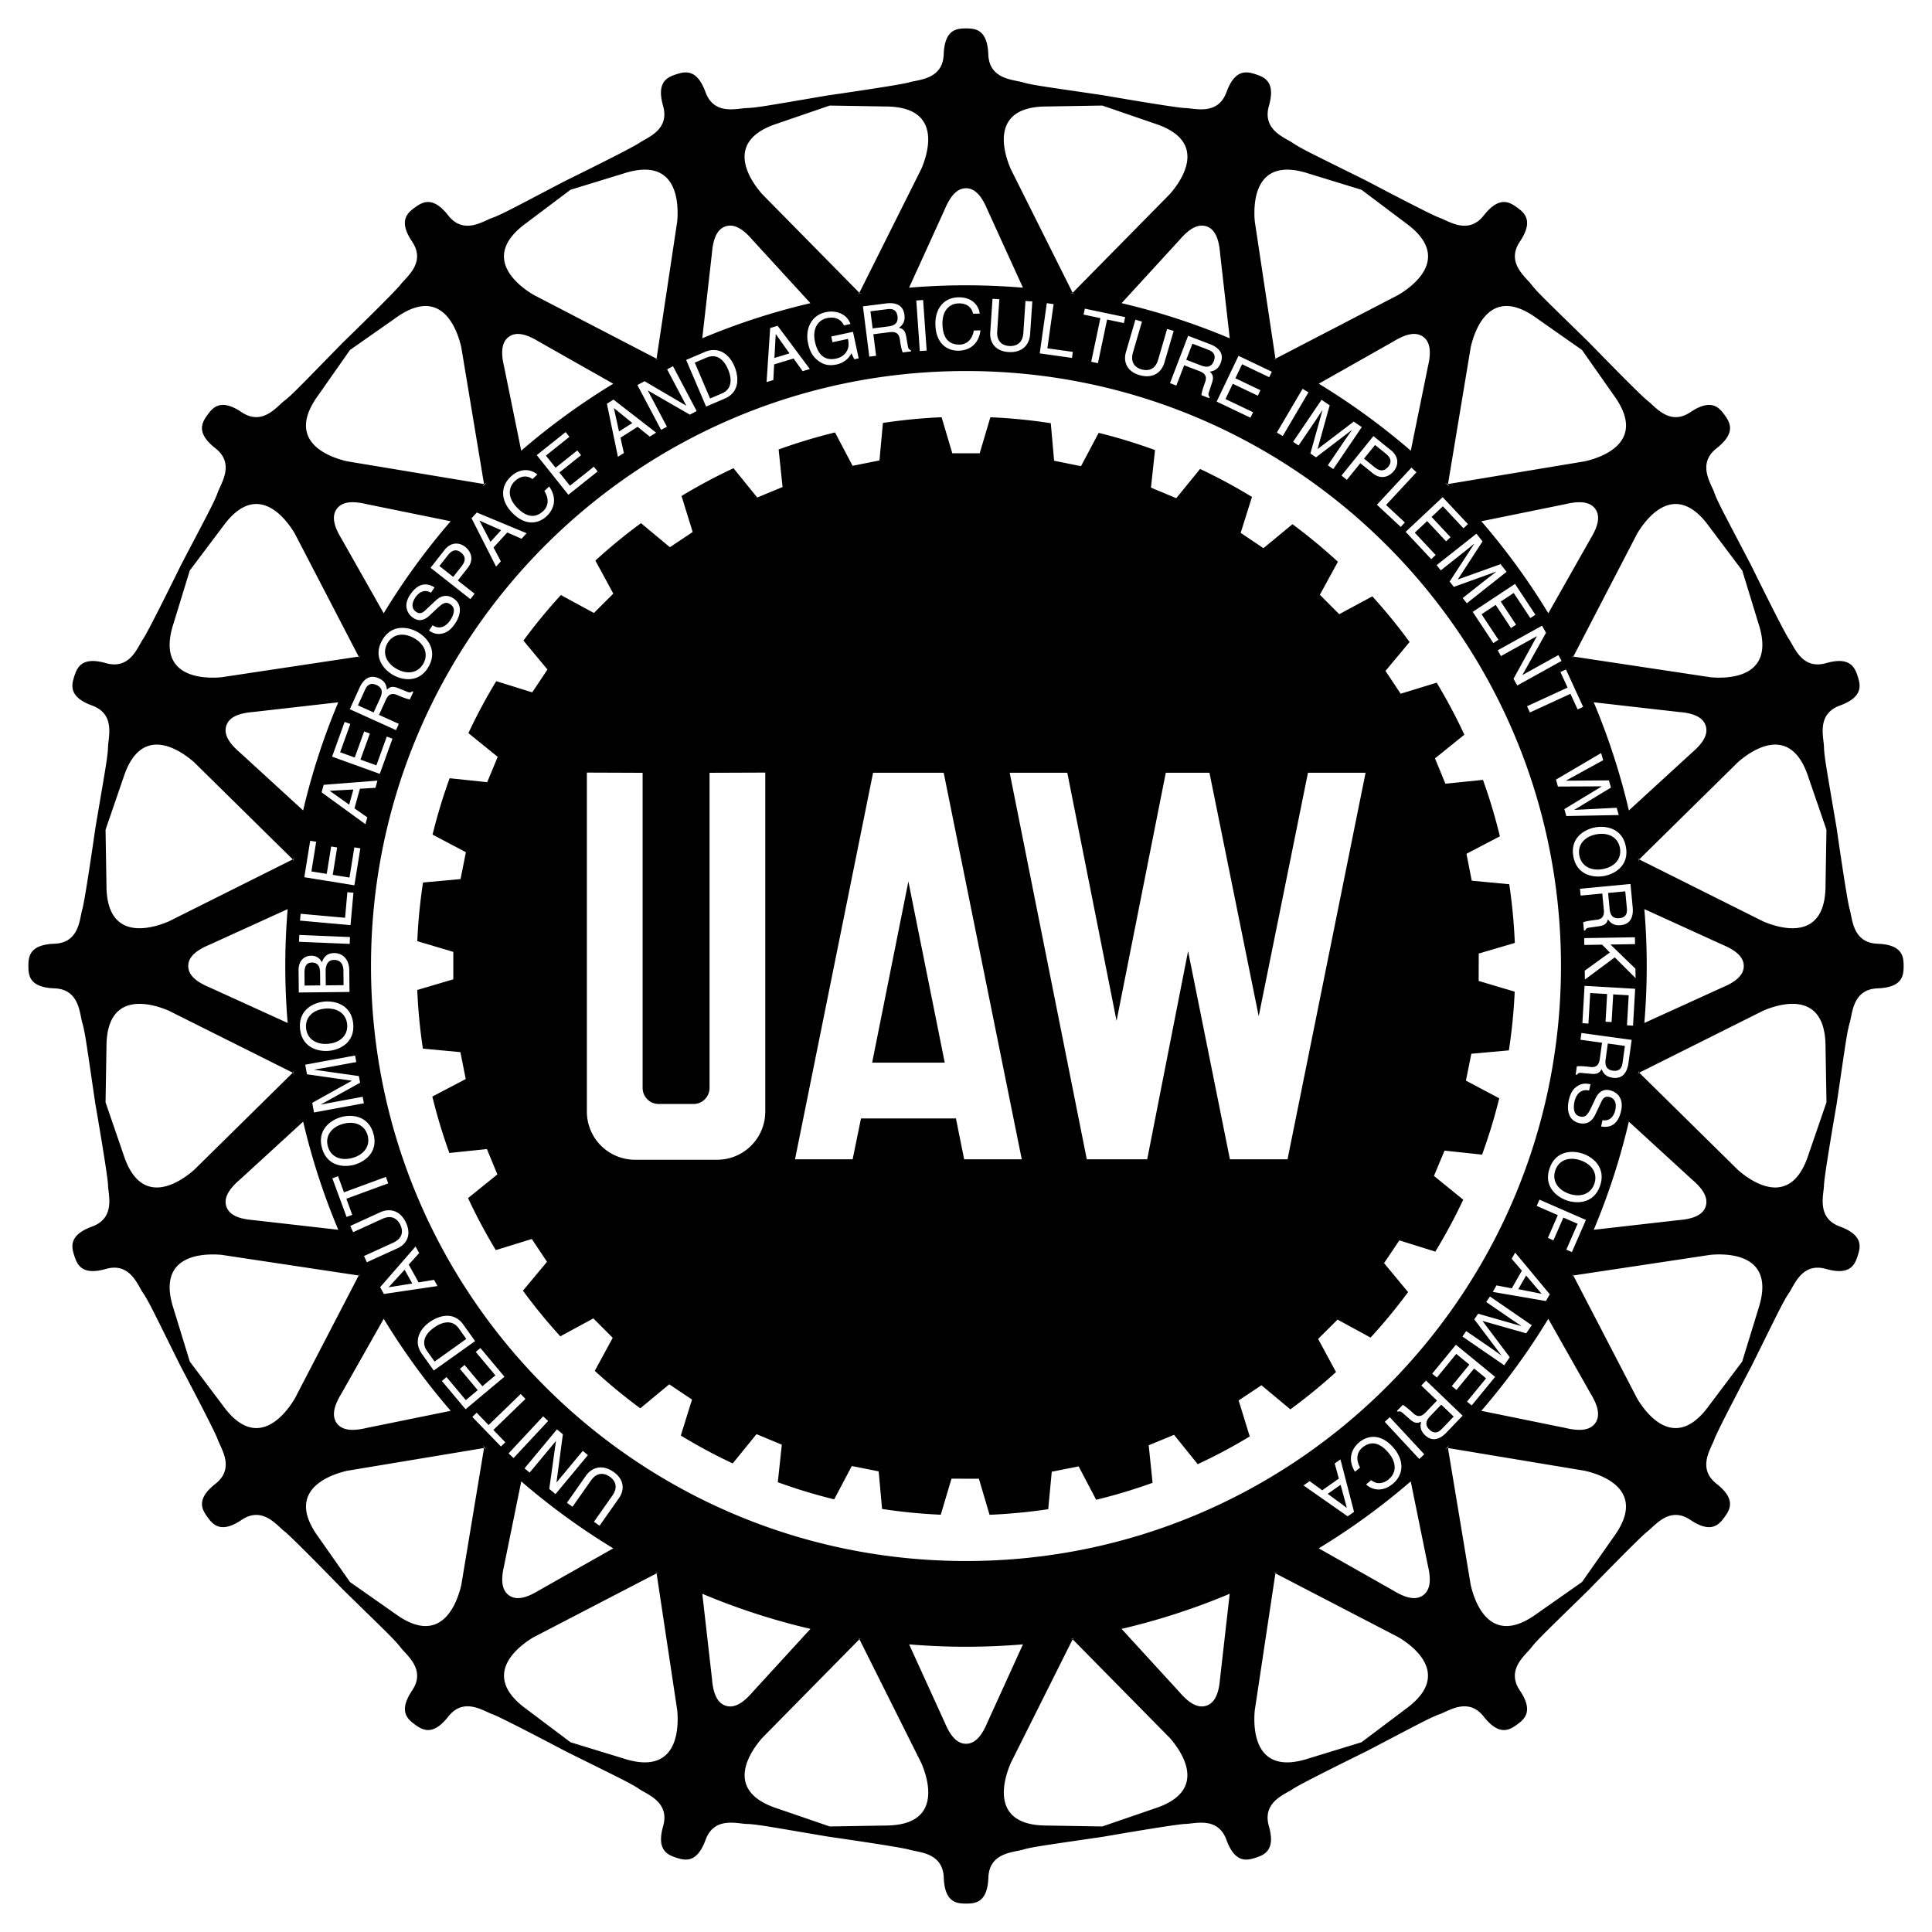 <svg xmlns="http://www.w3.org/2000/svg" width="2500" height="2500" viewBox="0 0 192.756 192.756"><g fill-rule="evenodd" clip-rule="evenodd"><path fill="#fff" d="M0 0h192.756v192.756H0V0z"/><path d="M187.326 94.158c-2.504-.092-2.504-2.503-2.781-3.43-.279-.928-1.309-8.14-1.309-8.14-.955-5.637-1.236-7.104-1.258-8.072-.023-.968-.768-3.26 1.584-4.122 2.352-.861 2.068-2.036 1.781-2.918-.285-.882-.746-2-3.156-1.314-2.408.686-3.154-1.607-3.705-2.402-.551-.796-3.76-7.337-3.76-7.337-2.648-5.066-3.371-6.375-3.691-7.289-.32-.913-1.736-2.863.234-4.41s1.338-2.576.793-3.326-1.328-1.671-3.408-.274-3.496-.554-4.266-1.141c-.771-.586-5.844-5.815-5.844-5.815-4.086-3.999-5.176-5.021-5.764-5.792-.586-.77-2.537-2.187-1.141-4.266s.477-2.863-.273-3.408c-.75-.545-1.779-1.178-3.326.792s-3.496.554-4.41.234-7.354-3.726-7.354-3.726c-5.121-2.541-6.475-3.176-7.271-3.727-.795-.552-3.088-1.296-2.402-3.706.686-2.409-.432-2.87-1.314-3.156-.881-.287-2.057-.571-2.918 1.781s-3.154 1.607-4.121 1.585c-.969-.022-8.146-1.27-8.146-1.27-5.656-.835-7.139-1.02-8.066-1.298s-3.338-.278-3.43-2.781c-.094-2.503-1.299-2.596-2.226-2.596s-2.132.093-2.225 2.596c-.092 2.503-2.503 2.503-3.43 2.781-.928.278-8.14 1.31-8.14 1.31-5.636.955-7.104 1.236-8.072 1.258s-3.26.767-4.122-1.585c-.862-2.352-2.037-2.068-2.918-1.781-.882.286-2 .747-1.314 3.156.685 2.41-1.607 3.154-2.403 3.706-.796.551-7.336 3.761-7.336 3.761-5.066 2.649-6.375 3.371-7.289 3.691s-2.863 1.737-4.41-.234c-1.546-1.971-2.576-1.337-3.326-.792-.75.545-1.671 1.329-.274 3.408s-.554 3.496-1.14 4.266c-.587.77-5.815 5.845-5.815 5.845-3.999 4.085-5.021 5.176-5.791 5.762-.77.587-2.187 2.537-4.267 1.141-2.079-1.396-2.863-.476-3.408.274s-1.178 1.779.792 3.326c1.97 1.546.554 3.497.234 4.41-.32.914-1.042 2.223-3.691 7.289 0 0-3.209 6.541-3.76 7.337-.551.795-1.296 3.088-3.705 2.402-2.409-.685-2.87.433-3.157 1.314-.286.882-.57 2.057 1.781 2.918 2.353.862 1.607 3.154 1.586 4.122-.022.968-.305 2.436-1.258 8.072 0 0-1.031 7.212-1.309 8.14-.278.927-.278 3.337-2.782 3.43-2.503.093-2.596 1.299-2.596 2.225 0 .928.093 2.133 2.596 2.225 2.503.094 2.503 2.504 2.781 3.432.278.926.464 2.41 1.298 8.064 0 0 1.249 7.18 1.271 8.146s.767 3.26-1.585 4.121c-2.352.863-2.068 2.037-1.781 2.918.287.883.747 2 3.156 1.314s3.154 1.607 3.706 2.402c.551.797 1.186 2.15 3.727 7.271 0 0 3.406 6.439 3.726 7.354s1.736 2.863-.234 4.41-1.337 2.576-.792 3.326c.545.75 1.329 1.67 3.408.273s3.497.553 4.267 1.141c.77.586 5.844 5.814 5.844 5.814 4.085 3.998 5.176 5.021 5.763 5.791.586.77 2.537 2.186 1.14 4.266-1.396 2.08-.476 2.863.274 3.408.75.545 1.78 1.178 3.326-.793s3.496-.555 4.41-.234 7.355 3.725 7.355 3.725c5.121 2.541 6.475 3.176 7.27 3.727s3.088 1.295 2.403 3.705c-.685 2.408.433 2.869 1.314 3.156.882.285 2.057.57 2.918-1.781.861-2.354 3.154-1.607 4.122-1.586.968.021 2.436.305 8.072 1.258 0 0 7.213 1.031 8.14 1.309.928.277 3.337.277 3.431 2.781.093 2.502 1.298 2.596 2.225 2.596s2.132-.094 2.226-2.596c.092-2.504 2.502-2.504 3.43-2.781.926-.279 2.41-.465 8.064-1.299 0 0 7.168-1.246 8.137-1.268.967-.021 3.26-.768 4.121 1.586.861 2.352 2.035 2.066 2.918 1.781.881-.287 2-.748 1.314-3.156-.686-2.41 1.607-3.154 2.402-3.705.797-.551 7.338-3.76 7.338-3.76 5.064-2.648 6.375-3.371 7.287-3.691.914-.32 2.863-1.736 4.41.234s2.576 1.338 3.326.793 1.67-1.328.273-3.408c-1.395-2.08.555-3.496 1.141-4.266.588-.77 1.678-1.793 5.764-5.791 0 0 5.074-5.229 5.844-5.814.77-.588 2.188-2.537 4.266-1.141 2.08 1.396 2.863.477 3.408-.273s1.18-1.779-.791-3.326-.555-3.496-.234-4.41 3.727-7.354 3.727-7.354c2.541-5.121 3.176-6.475 3.727-7.271.551-.795 1.295-3.088 3.705-2.402 2.408.686 2.869-.432 3.156-1.314.287-.881.57-2.055-1.781-2.918-2.352-.861-1.607-3.154-1.584-4.121.021-.967 1.27-8.146 1.27-8.146.834-5.654 1.02-7.139 1.299-8.064.277-.928.277-3.338 2.781-3.432 2.502-.092 2.596-1.297 2.596-2.225-.002-.926-.096-2.132-2.598-2.225zM170.498 52.5l3.326 4.42 1.621 5.291c1.834 5.643-3.385 5.486-4.791 5.358l-13.682-2.061 6.375-12.282c.723-1.212 3.665-5.526 7.151-.726zm-23.428 84.033l-1.756 2.143-.469-.385 1.756-2.143-1.309-1.072-1.934 2.361-.469-.385 2.367-2.889 3.912 3.207-2.336 2.85-.469-.383 1.904-2.322-1.197-.982zm.02-4.904l.383-.559 4.303 1.23.008-.012c-.383-.262-.92-.613-1.041-.697l-2.463-1.693.375-.545 4.17 2.865-.555.807-4.344-1.232-.008.012 2.711 3.607-.553.801-4.168-2.865.375-.547 2.463 1.693c.121.084.641.459 1.031.727l.008-.012-2.695-3.58zm3.73-6.043l.348-.613 3.455 4.158-.385.674-5.303-.912.369-.65 1.527.295 1.006-1.764-1.017-1.188zm3.653 5.992l4.209 7.438c.627 1.027 1.07 2.152.471 2.979-.598.824-1.805.75-2.979.471l-8.383-1.707a67.952 67.952 0 0 0 6.682-9.181zm2.351-4.201c.055-.105.107-.215.162-.32l-.059.178-.103.142zm.004-2.455l-.555-.244 1.127-2.582-1.422-.619-.99 2.271-.557-.242.992-2.271-2.105-.92.273-.625 4.637 2.023-1.4 3.209zm-.512-5.156c-1.033-.357-2.33-1.416-1.713-3.201s2.291-1.818 3.322-1.461c1.033.355 2.33 1.416 1.713 3.199-.617 1.785-2.29 1.818-3.322 1.463zm3.471-41.313l-4.352.02-.197-.691 4.508-2.649.201.712-3.701 2.032.004.013 4.27-.032.205.719-3.65 2.215.004.014 4.217-.215.205.725-5.23.101-.195-.692 3.717-2.256-.006-.016zm-6.465-14.977l-3.574 1.982-.32-.579 4.424-2.454.393.709-2.346 4.194.006.013 3.574-1.982.322.579-4.426 2.454-.371-.672 2.326-4.231-.008-.013zm-4.054-6.442l-4.217 1.519-.42-.531 2.445-3.749-.01-.011c-.365.288-.859.697-.975.789l-2.344 1.854-.412-.52 3.971-3.139.607.768-2.461 3.787.01.011 4.248-1.525.602.763-3.969 3.138-.41-.52 2.344-1.853c.115-.092.627-.479.998-.771l-.007-.01zm5.209 4.153a68.139 68.139 0 0 0-6.684-9.181l8.387-1.707c1.172-.279 2.379-.353 2.979.472.598.825.154 1.95-.473 2.979l-4.209 7.437zm2.453 4.341l.061.185c-.057-.111-.111-.223-.17-.334l.109.149zm-5.778-7.271l2.033 3.073-.504.335-1.658-2.503-1.293.856 1.529 2.309-.506.334-1.529-2.31-1.41.934 1.686 2.544-.506.334-2.062-3.115 4.22-2.791zm4.532 8.789l.551-.253 1.715 3.733-.549.253-.717-1.556-4.045 1.86-.287-.621 4.047-1.86-.715-1.556zm7.482 29.599l.016.945-2.078-2.072-2.979 2.213-.016-.887 2.506-1.812-.773-.783-1.775.03-.012-.683 5.059-.085.012.684-2.451.041 2.491 2.409zm-2.629 12.794c-.418-.092-.621.174-.754.447l-.635 1.34c-.293.605-.783 1.002-1.568.83-1.17-.258-1.254-1.416-1.066-2.264.201-.914.555-1.211.803-1.389.473-.336.902-.328 1.363-.225l-.137.625c-.895-.197-1.318.475-1.457 1.107-.105.482-.162 1.322.547 1.479.518.113.734-.092 1.107-.861l.455-.959c.148-.307.535-.986 1.396-.797.77.17 1.416.838 1.152 2.035-.381 1.729-1.451 1.672-2 1.58l.137-.627c.771.135 1.152-.445 1.275-1.002.093-.418.132-1.153-.618-1.319zm.358-1.91c-.74-.102-.961-.516-1.104-.863-.158.27-.324.539-1.025.471l-.914-.084c-.279-.031-.389-.01-.537.184l-.111-.016.115-.832c.32-.055 1.084.029 1.271.055.412.057.906.039 1.018-.77l.227-1.641-2.15-.297.094-.676 5.012.689-.32 2.318c-.116.826-.516 1.609-1.576 1.462zm1.427-5.234l.174-2.996-1.547-.09-.16 2.764-.605-.035.16-2.764-1.688-.098-.178 3.045-.604-.035.215-3.729 5.051.293-.213 3.68-.605-.035zm-.627-9.989c-.744.07-1.053-.283-1.273-.587-.092.299-.191.598-.889.693l-.908.129c-.279.033-.383.078-.48.3l-.113.011-.078-.834c.299-.127 1.061-.221 1.25-.239.414-.039.891-.169.812-.983l-.156-1.648-2.16.205-.064-.68 5.037-.477.221 2.328c.077.826-.132 1.681-1.199 1.782zm-1.66-4.906c-1.074.195-2.723-.094-3.061-1.952-.336-1.858 1.107-2.707 2.182-2.902s2.725.093 3.061 1.952c.338 1.858-1.106 2.708-2.182 2.902zm2.475 24.506l6.297 5.77c.916.783 1.686 1.717 1.369 2.686-.314.971-1.484 1.271-2.686 1.369l-8.482.965a67.494 67.494 0 0 0 3.502-10.79zm.92-4.677c.021-.141.047-.281.07-.424v.207l-.07.217zm.07-21.268c-.021-.144-.049-.286-.072-.43l.072.22v.21zm-.988-5.102a67.279 67.279 0 0 0-3.504-10.791l8.484.965c1.201.097 2.371.399 2.686 1.369.316.97-.453 1.902-1.369 2.687l-6.297 5.77zm-15.778-46.216c.312-1.377 1.777-6.388 6.576-2.899l4.529 3.176 3.178 4.53c3.486 4.8-1.523 6.264-2.9 6.576l-13.65 2.269 2.267-13.652zm-2.302 13.683l.172.237a39.236 39.236 0 0 0-.408-.408l.236.171zm-.5 1.276l2.521 2.688-.443.415-2.053-2.19-1.131 1.06 1.895 2.02-.443.414-1.893-2.02-1.234 1.157 2.086 2.226-.441.415-2.555-2.725 3.691-3.46zm-3.766 2.526l-.412.443-2.379-2.212 3.445-3.705.5.465-3.033 3.262 1.879 1.747zm-5.307-9.218l-3.562 2.717-.561-.379 1.205-4.31-.012-.008c-.262.385-.609.923-.693 1.046l-1.678 2.472-.547-.372 2.84-4.187.811.55-1.207 4.35.014.008 3.59-2.733.805.546-2.84 4.187-.549-.372 1.678-2.473c.082-.123.455-.645.719-1.036l-.013-.006zm-6.879.593l-.588-.347 2.564-4.359.59.346-2.566 4.36zm9.045.006l1.77 1.431c.729.589.785 1.415.271 2.05-.443.548-1.256.915-2.111.224l-1.236-1.001-1.344 1.66-.531-.43 3.181-3.934zm5.436-6.928l-1.707 8.385a68.209 68.209 0 0 0-9.18-6.683l7.438-4.21c1.029-.627 2.154-1.071 2.979-.471s.749 1.806.47 2.979zm-11.91-19.268l5.287 1.622 4.422 3.327c4.801 3.487.488 6.427-.725 7.15l-12.283 6.376-2.061-13.685c-.127-1.406-.283-6.624 5.36-4.79zm-3.166 18.626l-.342-.172.188.062.154.11zm-3.819-.438l3.326 1.586-.262.546-2.709-1.292-.668 1.399 2.5 1.192-.262.547-2.498-1.192-.729 1.527 2.754 1.313-.262.547-3.371-1.608 2.181-4.565zm-2.644 2.687l-.287.87c-.096.266-.1.377.055.564l-.041.105-.783-.3c.02-.325.275-1.049.342-1.227.15-.388.244-.873-.518-1.165l-1.547-.593-.777 2.026-.637-.244 1.809-4.724 2.186.837c.775.298 1.449.865 1.066 1.865-.268.697-.723.818-1.092.879.226.216.45.439.224 1.107zm-12.813-6.801l.125-.593 4.02.845-.123.593-1.676-.352-.916 4.357-.67-.141.916-4.357-1.676-.352zm4.223 3.75l.945-3.241.656.191-.893 3.058c-.307 1.055.25 1.534.838 1.706.604.175 1.359.096 1.668-.959l.896-3.071.656.191-.92 3.152c-.291.995-1.158 1.652-2.49 1.263-1.303-.381-1.62-1.384-1.356-2.29zm8.025-12.557c.971.315 1.273 1.485 1.369 2.687l.965 8.485a67.314 67.314 0 0 0-10.791-3.504l5.771-6.299c.784-.915 1.718-1.685 2.686-1.369zm-15.914-11.957l5.531-.092 5.234 1.797c5.643 1.834 2.449 5.963 1.518 7.025l-9.709 9.858-6.189-12.377c-.557-1.298-2.318-6.211 3.615-6.211zm2.592 24.486l-.084.6-3.217-.453.705-5.009.678.095-.621 4.41 2.539.357zm-.246-5.852h.219l.229.074c-.149-.023-.298-.05-.448-.074zm-6.113 5.261c.625.042 1.348-.199 1.422-1.296l.215-3.192.682.046-.221 3.276c-.068 1.034-.775 1.862-2.16 1.769-1.357-.091-1.881-1.002-1.818-1.945l.227-3.367.682.045-.213 3.178c-.076 1.097.57 1.445 1.184 1.486zm-6.43-13.604c.464-1.112 1.113-2.132 2.132-2.132 1.021 0 1.669 1.02 2.132 2.132l3.549 7.789c-1.873-.155-3.768-.239-5.681-.239s-3.807.083-5.68.239l3.548-7.789zm1.489 13.467c.444-.006 1.209-.229 1.425-1.408l.662-.009c-.256 1.913-1.804 2.02-2.184 2.025-1.148.016-2.286-.715-2.313-2.659-.022-1.557.851-2.647 2.323-2.668 1.303-.018 1.991.783 2.102 1.626l-.664.01c-.202-.885-.944-1.037-1.43-1.03-.915.013-1.646.7-1.627 2.031.016 1.19.452 2.1 1.706 2.082zm-3.282.597l-.683.047-.353-5.046.682-.048.354 5.047zm-5.045.522l-.678.086-.636-5.02 2.321-.294c.825-.104 1.686.078 1.821 1.14.094.741-.25 1.062-.547 1.291.302.083.604.172.721.868l.157.904c.042.279.09.379.315.471l.014.112-.832.105c-.137-.295-.254-1.054-.278-1.243-.052-.413-.197-.884-1.008-.781l-1.643.208.273 2.153zm-9.86-23.172l5.233-1.797 5.53.092c5.934 0 4.172 4.914 3.616 6.212l-6.189 12.377-9.71-9.858c-.929-1.063-4.123-5.192 1.52-7.026zm3.064 21.878c-.258-1.205.181-2.719 1.793-3.065.923-.198 2.062.106 2.445 1.184l-.648.139c-.398-.815-1.16-.839-1.705-.723-.889.19-1.466 1.057-1.188 2.352.215 1.006.768 1.969 2.083 1.687.248-.053.641-.167.945-.534.36-.438.376-.902.262-1.432l-1.543.331-.123-.572 2.17-.465.566 2.646-.434.093-.296-.606c-.237.541-.792.977-1.467 1.122-.848.182-1.328-.04-1.636-.233-.909-.558-1.111-1.401-1.224-1.924zm.185 2.611l-.715.216-.904-1.265-1.942.587-.081 1.562-.674.204.358-5.393.742-.225 3.216 4.314zm4.723-7.485l.228-.074h.219c-.15.023-.298.05-.447.074zm-14.491-4.065c.097-1.202.399-2.372 1.369-2.687s1.902.454 2.687 1.369l5.771 6.299a67.358 67.358 0 0 0-10.792 3.504l.965-8.485zm-.686 9.838c1.212-.518 2.35.083 2.924 1.425.446 1.043.569 2.584-.961 3.238l-1.859.795-1.989-4.652 1.885-.806zm-.837 5.906l-.679.359-4.183-2.413-.012.006 1.908 3.614-.585.309-2.363-4.473.717-.378 4.145 2.432.013-.006-1.909-3.613.586-.31 2.362 4.473zm-7.261 4.187l-.595.377-1.099-5.292.655-.415 4.254 3.294-.631.399-1.21-.977-1.714 1.085.34 1.529zm3.128-9.259l.153-.111.189-.062c-.114.059-.229.115-.342.173zM52.496 22.261l4.422-3.327 5.289-1.622c5.643-1.834 5.486 3.384 5.358 4.79l-2.061 13.685-12.281-6.376c-1.214-.723-5.527-3.662-.727-7.15zm-1.73 11.342c.825-.6 1.95-.156 2.979.471l7.438 4.21a68.132 68.132 0 0 0-9.181 6.683l-1.707-8.385c-.28-1.174-.354-2.38.471-2.979zm.77 16.989c.813.87 1.747 1.251 2.664.395.324-.303.741-.982.108-2l.484-.452c1.098 1.587.022 2.708-.255 2.967-.839.784-2.173 1.008-3.5-.414-1.063-1.138-1.15-2.532-.074-3.537.953-.89 2-.759 2.649-.209l-.484.452c-.745-.519-1.396-.132-1.751.2-.671.626-.75 1.625.159 2.598zm2.016-5.184l2.881-2.298.378.474-2.346 1.872.966 1.212 2.165-1.727.378.474-2.165 1.727 1.055 1.321 2.386-1.902.378.474-2.92 2.329-3.156-3.956zM52.54 53.2l-.505.551-1.424-.625-1.37 1.497.729 1.384-.476.52-2.447-4.82.523-.572 4.97 2.065zM39.791 72.22l-.282.623-4.609-2.086.965-2.131c.343-.757.949-1.396 1.925-.954.68.308.773.768.813 1.142.228-.214.463-.424 1.116-.16l.853.339c.26.11.37.122.566-.021l.103.046-.345.764c-.323-.038-1.032-.335-1.205-.414-.379-.172-.857-.295-1.194.45l-.683 1.508 1.977.894zm1.972 55.725l1.544-.254.342.617-5.346.793-.376-.678 3.533-4.059.363.654-1.044 1.152.984 1.775zm5.703 6.938l.465-.389 2.398 2.861-3.878 3.248-2.366-2.824.464-.389 1.927 2.301 1.188-.996-1.778-2.121.465-.391 1.778 2.123 1.296-1.086-1.959-2.337zm-9.183-3.305a68.266 68.266 0 0 0 6.682 9.18l-8.383 1.707c-1.173.279-2.379.354-2.979-.471-.6-.826-.156-1.951.472-2.979l4.208-7.437zm-2.455-4.344l-.058-.178c.054.107.107.215.163.32l-.105-.142zm7.45 9.504l-1.189-1.67c-.765-1.072-.42-2.312.768-3.158.924-.658 2.403-1.107 3.368.246l1.174 1.646-4.121 2.936zm-3.606-12.203l-3.071 1.4-.283-.621 2.898-1.322c1-.457.998-1.191.743-1.75-.26-.57-.816-1.092-1.816-.635l-2.911 1.328-.284-.621 2.987-1.365c.942-.43 2.006-.203 2.583 1.061.565 1.238.013 2.133-.846 2.525zm-5.117-4.935l.591 1.607-.568.209-1.419-3.855.569-.209.591 1.607 4.179-1.539.236.643-4.179 1.537zm-1.956-32.412l.44-2.734.598.096-.44 2.734 1.67.269.485-3.012.599.096-.594 3.688-4.996-.805.586-3.638.599.096-.477 2.964 1.53.246zm2.495 20.632l-4.466-.639-.176-.957 4.975-.916.12.652-2.938.541c-.146.027-.778.129-1.243.215l.002.014 4.436.629.123.666-3.914 2.168.003.014c.457-.084 1.085-.215 1.23-.24l2.938-.541.12.65-4.975.916-.177-.963 3.944-2.195-.002-.014zm-.177-14.33l-.028.683-5.055-.213.028-.683 5.055.213zm-4.985-1.642l.062-.681 4.434.399.23-2.554.604.054-.291 3.235-5.039-.453zm1.117 3.503c.331-.004.797.111 1.063.665.13-.332.356-.919 1.223-.928.81-.009 1.5.583 1.512 1.704l.022 2.176-5.058.053-.023-2.225c-.009-.946.57-1.438 1.261-1.445zm1.313 4.579c1.088-.1 2.705.332 2.877 2.213.172 1.881-1.34 2.6-2.427 2.699-1.088.1-2.705-.334-2.877-2.213-.173-1.881 1.339-2.6 2.427-2.699zm-2.117-19.071l-6.298-5.769c-.915-.785-1.685-1.717-1.369-2.687.315-.97 1.486-1.272 2.687-1.369l8.484-.965a67.267 67.267 0 0 0-3.504 10.79zm-.989 4.891l.071-.22c-.022.144-.049.286-.071.43v-.21zm.072 21.48l-.07-.219v-.207c.021.141.047.284.07.426zm.919 4.676a67.353 67.353 0 0 0 3.503 10.789l-8.483-.965c-1.201-.098-2.372-.398-2.687-1.369-.315-.969.455-1.902 1.369-2.686l6.298-5.769zm5.112 4.297c-1.051.295-2.72.162-3.23-1.656-.509-1.818.848-2.799 1.899-3.094 1.051-.295 2.721-.162 3.23 1.656s-.846 2.799-1.899 3.094zm1.288-34.654l-.188.68-4.372-3.179.206-.747 5.365-.422-.198.72-1.553.091-.54 1.956 1.28.901zm-3.514-6.059l1.251-3.467.569.206-1.019 2.824 1.459.526.939-2.605.57.206-.94 2.605 1.591.573 1.035-2.87.57.206-1.268 3.513-4.757-1.717zm2.802-10.112l-.169.335.06-.185.109-.15zm-1.864-11.629c-.627-1.029-1.071-2.153-.472-2.979.6-.825 1.806-.75 2.979-.472l8.385 1.707a68.212 68.212 0 0 0-6.682 9.181l-4.21-7.437zm5.168 13.605c-.954-.533-2.043-1.805-1.121-3.453.922-1.648 2.576-1.386 3.529-.853.954.533 2.043 1.805 1.121 3.453-.922 1.649-2.576 1.386-3.529.853zm3.565-4.444l.358-.532c.76.511 1.399.041 1.76-.498.275-.409.634-1.17.031-1.575-.438-.295-.716-.185-1.344.396l-.776.726c-.25.231-.858.722-1.59.23-.655-.44-1.012-1.299-.328-2.317.986-1.468 1.962-1.024 2.44-.737l-.358.532c-.669-.407-1.235-.006-1.553.467-.24.357-.545 1.026.092 1.454.356.24.643.067.866-.139l1.08-1.014c.495-.457 1.097-.646 1.764-.199.994.668.648 1.777.165 2.496-.523.778-.961.925-1.256.998-.561.14-.959-.025-1.351-.288zm.152-6.264l1.407-1.789c.58-.736 1.404-.805 2.047-.299.553.436.931 1.244.251 2.108l-.985 1.251 1.677 1.32-.422.537-3.975-3.128zm5.604-8.491l-.408.408.171-.237.237-.171zM31.74 39.45l3.177-4.53 4.529-3.176c4.8-3.488 6.263 1.522 6.576 2.899l2.269 13.651-13.651-2.268c-1.377-.313-6.388-1.776-2.9-6.576zM17.311 62.211l1.622-5.291 3.325-4.42c3.487-4.8 6.427-.487 7.151.726l6.376 12.282-13.684 2.061c-1.406.129-6.624.285-4.79-5.358zm-4.985 15.342c1.833-5.643 5.962-2.449 7.025-1.52l9.859 9.71-12.377 6.189c-1.298.556-6.211 2.317-6.211-3.616l-.092-5.533 1.796-5.23zM28.7 102.062l-7.787-3.547c-1.112-.465-2.132-1.113-2.132-2.133s1.02-1.668 2.132-2.132l7.787-3.548a67.993 67.993 0 0 0 0 11.36zm-16.372 13.151l-1.797-5.234.092-5.529c0-5.934 4.913-4.172 6.212-3.615l12.376 6.188-9.858 9.711c-1.062.928-5.191 4.121-7.025-1.521zm9.934 25.051l-3.327-4.422-1.622-5.287c-1.833-5.643 3.384-5.486 4.79-5.359l13.684 2.061-6.375 12.281c-.723 1.212-3.662 5.526-7.15.726zm23.765 17.855c-.313 1.377-1.776 6.387-6.576 2.9l-4.531-3.178-3.176-4.527c-3.488-4.801 1.523-6.264 2.9-6.576l13.65-2.27-2.267 13.651zm2.3-13.683l-.165-.229c.13.133.261.264.392.393l-.227-.164zm-1.204-3.069l.435-.42 1.191 1.229 3.199-3.096.476.49-3.199 3.098 1.191 1.23-.436.42-2.857-2.951zm8.412 6.528l2.613-3.143.509.424-3.234 3.891-.623-.52.667-4.76-.011-.008-2.613 3.143-.509-.424 3.234-3.891.59.49-.635 4.787.012.011zm5.312-.555c-.513-.361-1.256-.529-1.887.371l-1.838 2.617-.56-.393 1.887-2.688c.595-.848 1.628-1.189 2.764-.393 1.113.781 1.089 1.832.547 2.605l-1.939 2.762-.56-.393 1.83-2.605c.631-.899.257-1.532-.244-1.883zm-9.608-1.869l-.5-.465 3.451-3.699.5.465-3.451 3.699zm-.94 10.711l1.707-8.383a68.266 68.266 0 0 0 9.179 6.68l-7.436 4.209c-1.029.627-2.153 1.072-2.978.473-.825-.6-.75-1.807-.472-2.979zm11.913 19.265l-5.29-1.621-4.42-3.326c-4.8-3.486-.487-6.428.726-7.15l12.281-6.375 2.062 13.682c.127 1.405.284 6.622-5.359 4.79zm3.177-18.617l.312.158-.173-.057-.139-.101zm7.015 13.35c-.97-.314-1.272-1.486-1.369-2.686l-.966-8.482a67.261 67.261 0 0 0 10.79 3.502l-5.768 6.297c-.785.914-1.717 1.683-2.687 1.369zm15.914 11.955l-5.533.092-5.23-1.795c-5.644-1.834-2.45-5.963-1.52-7.025l9.709-9.859 6.189 12.377c.557 1.296 2.318 6.21-3.615 6.21zm-2.776-18.701c.137.021.272.047.409.066h-.2l-.209-.066zm12.974 8.41c-.465 1.113-1.113 2.133-2.133 2.133s-1.668-1.02-2.132-2.133l-3.547-7.785c1.872.156 3.763.238 5.674.238 1.915 0 3.81-.082 5.683-.238l-3.545 7.785zm16.687 8.588l-5.227 1.795-5.527-.092c-5.934 0-4.172-4.914-3.617-6.213l6.186-12.369 9.705 9.854c.929 1.062 4.123 5.191-1.52 7.025zm-8.389-16.932c.133-.021.266-.045.4-.066l-.205.066h-.195zm14.909 3.994c-.098 1.199-.4 2.371-1.369 2.686-.971.314-1.902-.455-2.688-1.369l-5.768-6.297a67.315 67.315 0 0 0 10.789-3.502l-.964 8.482zm-25.345-11.75c-32.785 0-59.363-26.578-59.363-59.363s26.578-59.363 59.363-59.363c32.784 0 59.362 26.578 59.362 59.363s-26.578 59.363-59.362 59.363zm42.181-10.764c-.76-.918-1.668-1.354-2.635-.553-.342.281-.799.934-.227 1.99l-.51.422c-1.002-1.65.139-2.705.432-2.947.885-.732 2.229-.875 3.469.621.994 1.199.996 2.596-.137 3.535-1.004.832-2.041.639-2.656.051l.51-.422c.713.562 1.385.215 1.76-.096.705-.583.843-1.575-.006-2.601zm-5.397 1.032l.576-.406 1.355 5.232-.635.447-4.408-3.084.611-.43 1.256.916 1.66-1.168-.415-1.507zm4.996-4.155l.5-.465 3.443 3.705-.5.467-3.443-3.707zm-10.791 14.973l-.139.102-.174.057.313-.159zm12.887 13.67l-4.42 3.326-5.289 1.621c-5.643 1.832-5.486-3.385-5.359-4.791l2.062-13.682 12.281 6.375c1.213.723 5.526 3.665.725 7.151zm1.73-11.34c-.824.6-1.949.154-2.979-.473l-7.434-4.209a68.145 68.145 0 0 0 9.178-6.68l1.707 8.383c.28 1.173.355 2.38-.472 2.979zm.192-15.972c-.539-.516-.473-.98-.387-1.348-.285.127-.578.246-1.105-.221l-.689-.604c-.209-.189-.309-.238-.543-.168l-.08-.078.58-.605c.291.145.861.66.998.793.301.287.709.562 1.275-.027l1.146-1.195-1.566-1.502.473-.492 3.65 3.502-1.619 1.688c-.575.598-1.36.999-2.133.257zm2.027 1.412c.131-.129.262-.26.391-.391l-.164.227-.227.164zm16.809 8.714l-3.176 4.527-4.531 3.178c-4.799 3.486-6.262-1.523-6.574-2.9l-2.268-13.65 13.65 2.27c1.377.312 6.387 1.775 2.899 6.575zm14.431-22.759l-1.623 5.287-3.326 4.422c-3.486 4.801-6.428.486-7.15-.727l-6.375-12.281 13.684-2.061c1.406-.127 6.624-.283 4.79 5.36zm4.985-15.342c-1.834 5.643-5.963 2.449-7.023 1.52l-9.859-9.711 12.377-6.188c1.299-.557 6.213-2.318 6.211 3.615l.094 5.529-1.8 5.235zm-16.371-24.51l7.787 3.548c1.111.464 2.133 1.112 2.133 2.132s-1.021 1.668-2.133 2.133l-7.787 3.547a69.32 69.32 0 0 0 .238-5.682c0-1.913-.082-3.805-.238-5.678zm18.078-2.386c0 5.933-4.914 4.171-6.213 3.616l-12.377-6.189 9.861-9.71c1.062-.93 5.191-4.124 7.023 1.52l1.797 5.231-.091 5.532z"/><path d="M43.299 132.459c-1.039.74-1.222 1.588-.682 2.346l.74 1.039 3.167-2.258-.769-1.078c-.514-.723-1.417-.789-2.456-.049zM38.784 128.416l.007.012 2.34-.373-.763-1.373-1.584 1.734zM34.219 112.131c-1.146.322-1.802 1.193-1.506 2.252s1.31 1.463 2.457 1.141c1.146-.32 1.802-1.191 1.506-2.25-.298-1.059-1.311-1.463-2.457-1.143zM32.747 104.141c1.186-.109 1.989-.848 1.888-1.943-.1-1.094-1.023-1.674-2.209-1.566-1.186.109-1.989.848-1.889 1.941.101 1.095 1.024 1.675 2.21 1.568zM31.947 98.314l-.013-1.232c-.006-.656-.208-1.055-.828-1.049-.472.006-.737.297-.729 1.059l.013 1.238 1.557-.016zM34.279 98.291l-.015-1.459c-.008-.711-.371-1.067-.935-1.061-.711.007-.846.635-.84 1.192l.015 1.346 1.775-.018zM32.908 78.91l1.931 1.373.418-1.514-2.345.127-.004.014zM37.562 68.342c-.713-.323-1.006.171-1.146.479l-.703 1.553 1.566.709.654-1.444c.207-.455.31-.989-.371-1.297zM41.303 63.664c-1.04-.582-2.12-.427-2.656.533-.537.959-.104 1.961.936 2.542 1.04.582 2.12.427 2.657-.533.536-.959.102-1.961-.937-2.542zM45.98 55.117c-.504-.396-.935-.18-1.284.264l-.858 1.09 1.378 1.085.841-1.068c.38-.483.46-.948-.077-1.371zM49.997 52.898l-2.147-.953-.009.011 1.095 2.101 1.061-1.159zM61.251 40.731l.507 2.315 1.327-.84-1.821-1.482-.013.007zM72.063 39.236c.816-.349 1.074-1.218.572-2.39-.501-1.173-1.291-1.533-2.146-1.167l-1.173.501 1.528 3.577 1.219-.521zM77.395 33.348l-.132 2.365 1.504-.454-1.359-1.916-.013.005zM89.545 31.57c-.099-.776-.673-.768-1.008-.725l-1.692.215.216 1.706 1.573-.2c.497-.063 1.005-.254.911-.996zM120.559 34.902l-1.592-.61-.615 1.604 1.48.567c.467.179 1.006.25 1.273-.447.28-.729-.23-.993-.546-1.114zM138.514 46.553c.404-.499.193-.932-.246-1.287l-1.078-.873-1.104 1.364 1.057.855c.476.386.941.472 1.371-.059zM159.283 83.24c-1.174.212-1.908 1.019-1.713 2.1.197 1.082 1.168 1.58 2.34 1.367 1.172-.212 1.906-1.019 1.711-2.101-.195-1.082-1.166-1.579-2.338-1.366zM162.154 88.929l-1.713.162.15 1.578c.047.498.223 1.012.967.941.779-.073.787-.648.756-.984l-.16-1.697zM160.412 104.113l-.217 1.57c-.068.496-.014 1.037.727 1.139.773.107.914-.449.961-.785l.232-1.689-1.703-.235zM157.697 115.77c-1.127-.389-2.162-.047-2.521.992-.357 1.039.244 1.949 1.371 2.338 1.125.389 2.16.045 2.52-.994.357-1.04-.245-1.948-1.37-2.336zM153.793 129.064l-1.533-1.806-.78 1.365 2.305.453.008-.012zM143.793 140.141l-1.098 1.143c-.346.361-.621.83-.082 1.348.564.541 1.006.174 1.24-.07l1.18-1.23-1.24-1.191zM134.371 150.424l-.617-2.287-1.285.904 1.892 1.391.01-.008zM138.088 126.023l1.525-2.27 3.588 1.121a54.5 54.5 0 0 0 2.785-5.178l-2.918-2.375 1.053-2.523 3.746.4a54.47 54.47 0 0 0 1.713-5.623l-3.324-1.76.539-2.682 3.746-.336c.295-1.92.49-3.873.582-5.854l-3.596-1.074.008-2.735 3.598-1.058a55.007 55.007 0 0 0-.555-5.855l-3.742-.354-.527-2.684 3.334-1.744a53.922 53.922 0 0 0-1.688-5.631l-3.746.383-1.041-2.529 2.93-2.361a54.511 54.511 0 0 0-2.76-5.191l-3.594 1.104-1.514-2.278 2.406-2.88a54.946 54.946 0 0 0-3.719-4.558l-3.303 1.78-1.93-1.939 1.799-3.291a55.157 55.157 0 0 0-4.535-3.748l-2.895 2.391-2.27-1.526 1.125-3.587a54.508 54.508 0 0 0-5.176-2.79l-2.377 2.917-2.523-1.054.404-3.747a54.36 54.36 0 0 0-5.621-1.718l-1.764 3.324-2.682-.542-.332-3.745a55.103 55.103 0 0 0-6.027-.594l-1.066 3.596H95.01l-1.066-3.596a54.73 54.73 0 0 0-5.854.567l-.346 3.744-2.682.533-1.752-3.329a54.473 54.473 0 0 0-5.626 1.701l.392 3.746-2.527 1.046-2.367-2.923a54.412 54.412 0 0 0-5.186 2.771l1.113 3.592-2.274 1.519-2.885-2.4a55.026 55.026 0 0 0-4.548 3.732l1.788 3.297-1.935 1.933-3.296-1.79a55.182 55.182 0 0 0-3.736 4.544l2.398 2.887-1.521 2.278-3.591-1.116a54.396 54.396 0 0 0-2.775 5.183l2.922 2.37-1.048 2.526-3.746-.395a54.476 54.476 0 0 0-1.706 5.625l3.328 1.754-.535 2.682-3.745.342a54.989 54.989 0 0 0-.571 5.854l3.595 1.069-.002 2.735-3.596 1.062c.085 1.98.272 3.936.562 5.855l3.743.348.531 2.684-3.33 1.75a54.623 54.623 0 0 0 1.697 5.627l3.746-.389 1.044 2.527-2.925 2.365a54.648 54.648 0 0 0 2.768 5.188l3.592-1.109 1.517 2.275-2.402 2.883a55.387 55.387 0 0 0 3.728 4.553l3.299-1.787 1.932 1.938-1.792 3.293a54.817 54.817 0 0 0 4.541 3.74l2.889-2.395 2.272 1.521-1.119 3.59a54.622 54.622 0 0 0 5.18 2.781l2.373-2.92 2.525 1.049-.398 3.748a55.044 55.044 0 0 0 5.624 1.709l1.757-3.326 2.682.537.339 3.746c1.92.293 3.873.486 5.854.576l1.072-3.596 2.735.004 1.061 3.598c1.98-.084 3.934-.27 5.855-.559l.352-3.742 2.682-.529 1.748 3.332a54.15 54.15 0 0 0 5.629-1.693l-.387-3.746 2.529-1.041 2.363 2.928a54.77 54.77 0 0 0 5.189-2.766l-1.107-3.592 2.277-1.516 2.881 2.404a55.115 55.115 0 0 0 4.555-3.723l-1.783-3.303 1.938-1.93 3.293 1.795a55.21 55.21 0 0 0 3.744-4.537l-2.397-2.89zm-61.737-15.119a4.807 4.807 0 0 1-4.806 4.805h-8.187a4.806 4.806 0 0 1-4.806-4.805V77.082l5.563.021v31.441c0 .885.717 1.602 1.602 1.602h3.472c.885 0 1.602-.717 1.602-1.602V77.102l5.561-.021v33.823h-.001zm19.842 4.76l-.842-4.193.007.115h-9.457l-.834 4.078h-5.748l7.788-38.567h7.046l7.789 38.567h-5.749zm32.264 0h-5.748l-4.174-20.767-4.078 20.767h-6.027l-7.693-38.567h5.748l4.914 24.755 4.912-24.755h4.357l4.914 24.29 4.914-24.29h5.748l-7.787 38.567z"/><path d="M87.014 106.023h7.244L90.63 87.944l-3.616 18.079z"/></g></svg>